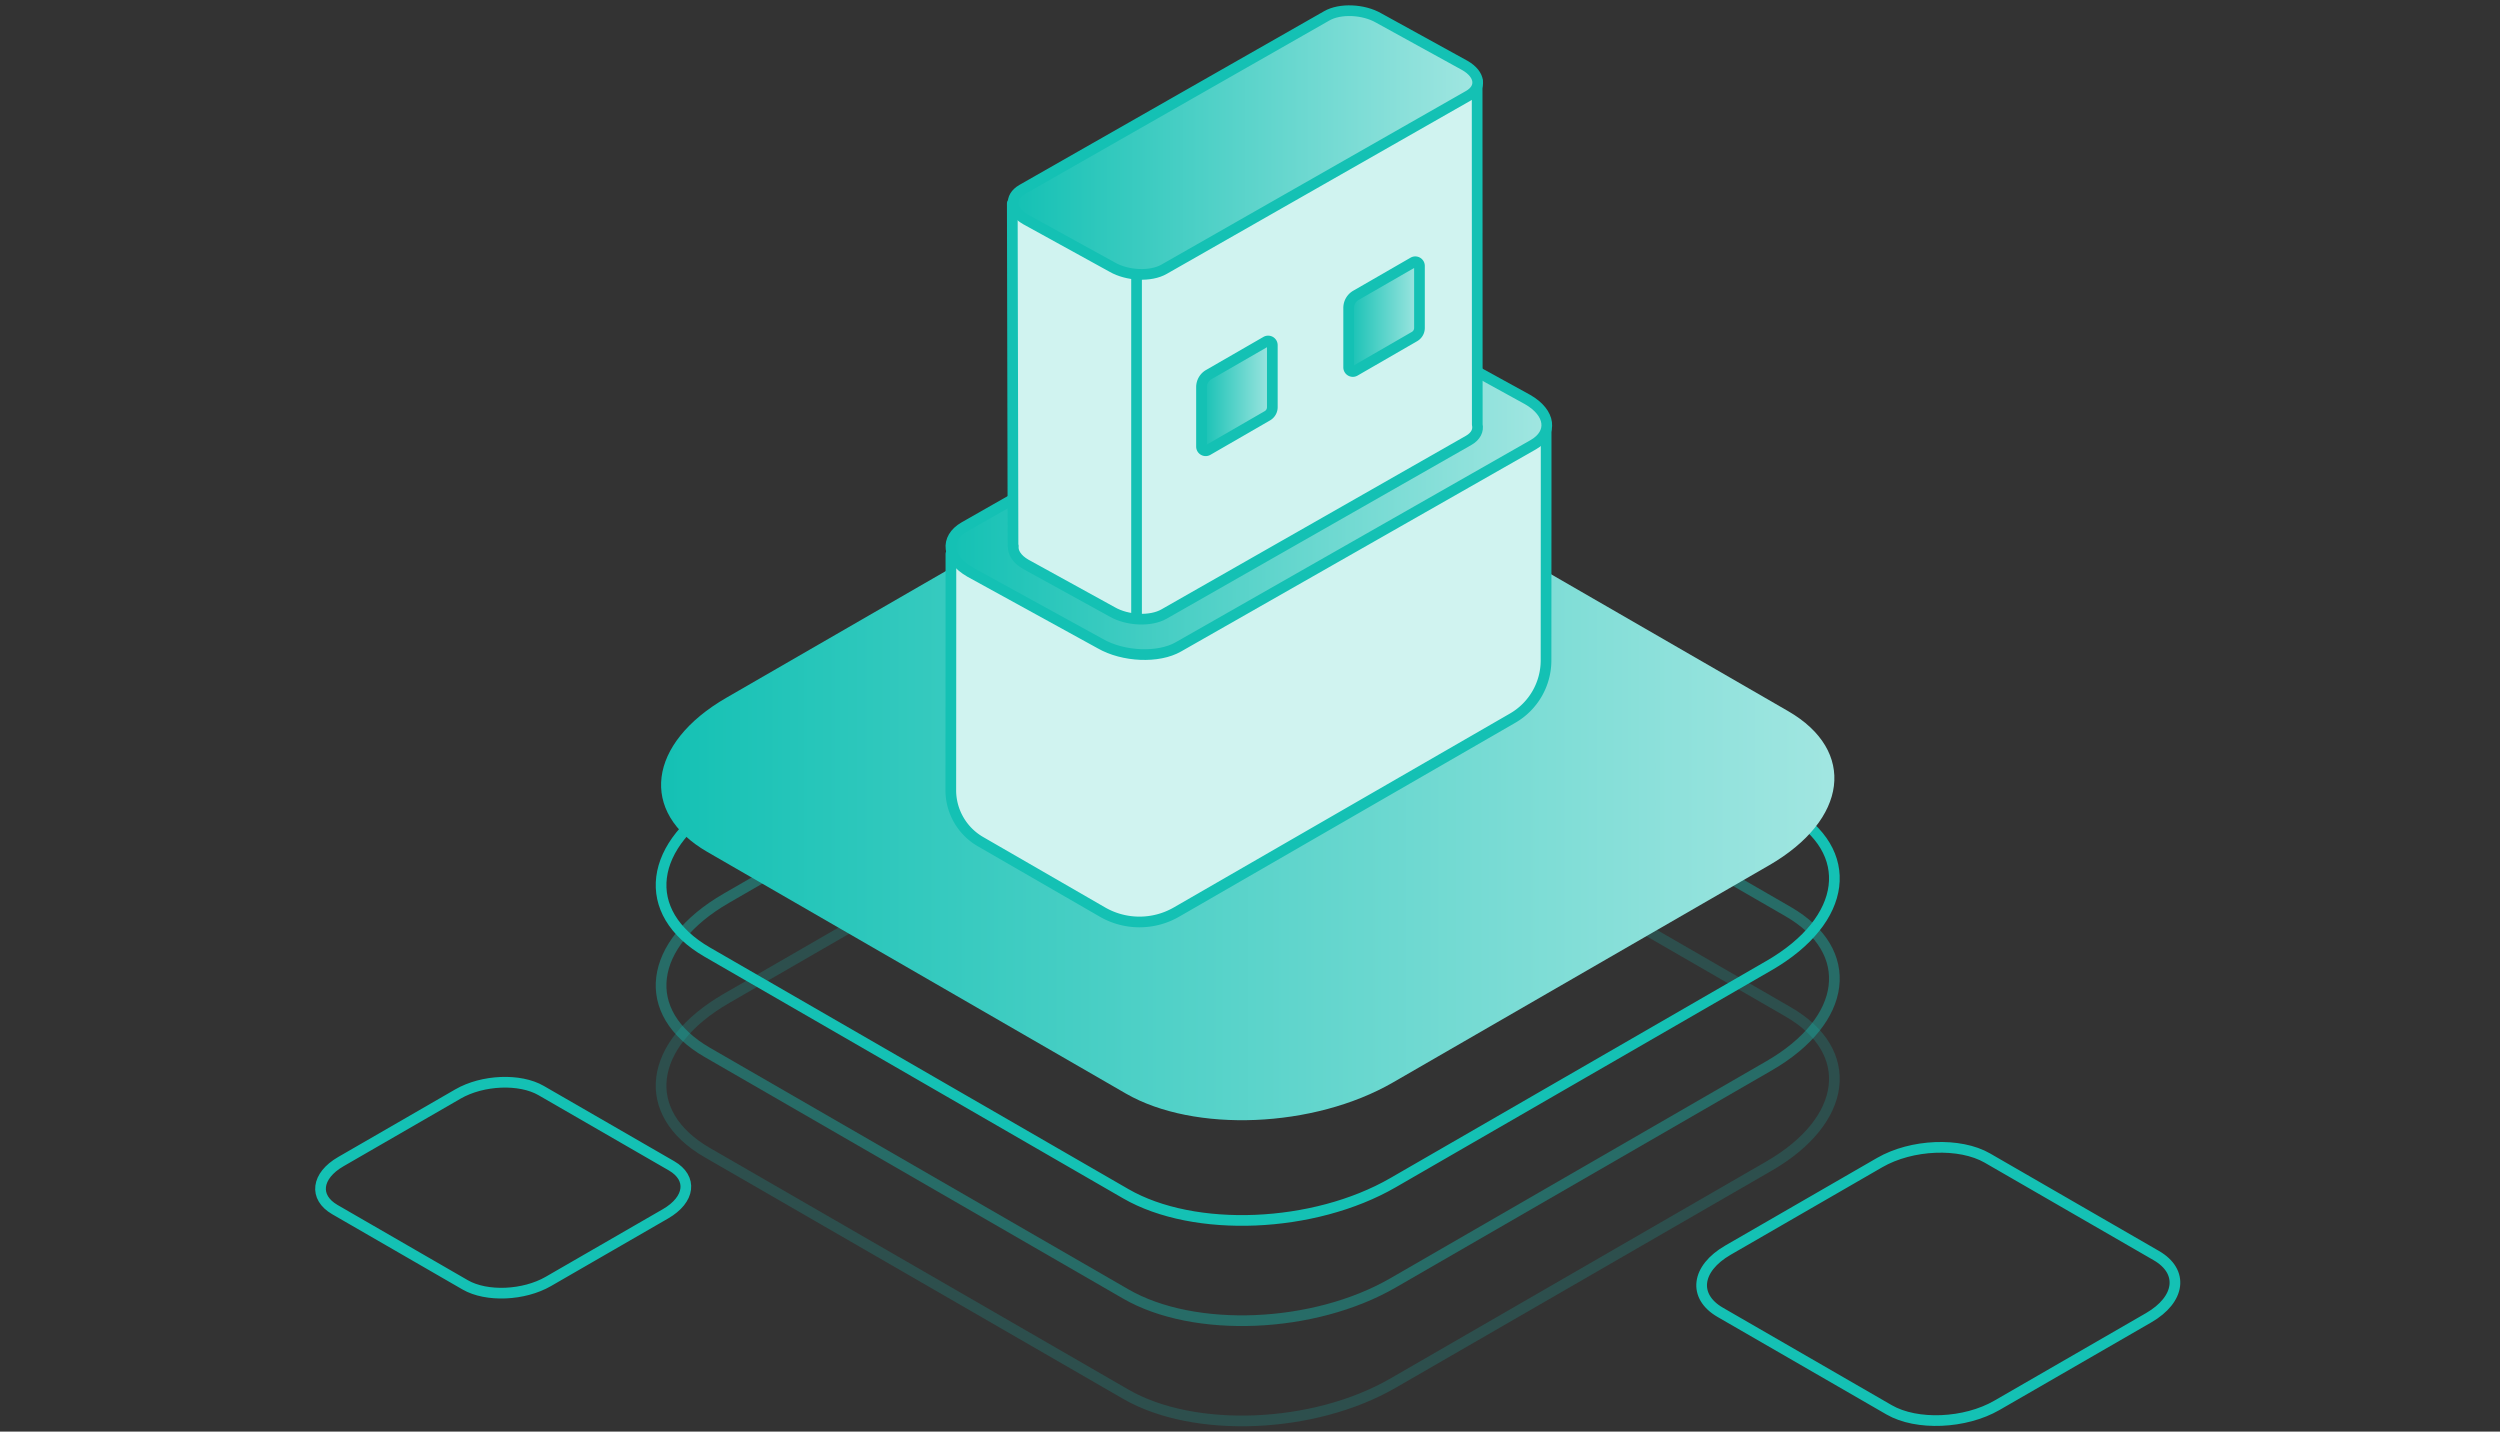 <svg width="234" height="134" fill="none" xmlns="http://www.w3.org/2000/svg"><rect width="100%" height="100%" fill="#333333" stroke="none"/><path d="M176.822 131.96l-15.804-9.124c-2.585-1.492-2.261-4.1.724-5.823l14.198-8.197c2.985-1.724 7.502-1.91 10.087-.418l15.803 9.124c2.586 1.492 2.261 4.1-.723 5.823l-14.2 8.197c-2.984 1.723-7.501 1.911-10.085.418zM43.544 120.264l-12.197-7.044c-1.995-1.151-1.745-3.165.56-4.494l10.958-6.328c2.305-1.331 5.79-1.475 7.785-.323l12.199 7.042c1.995 1.153 1.745 3.165-.56 4.496l-10.959 6.326c-2.304 1.332-5.79 1.476-7.786.325zm59.65-65.9l-35.195 20.32c-7.4 4.273-8.205 10.736-1.796 14.436l39.176 22.617c6.408 3.7 17.602 3.236 25.002-1.036l35.195-20.32c7.401-4.273 8.205-10.736 1.795-14.436l-39.174-22.617c-2.903-1.676-6.789-2.497-10.86-2.497-4.912 0-10.095 1.197-14.143 3.533z" stroke="#14C1B4" stroke-miterlimit="10" stroke-linecap="round" stroke-linejoin="round"/><path opacity=".4" d="M103.194 63.746L67.999 84.067c-7.4 4.273-8.205 10.736-1.796 14.436l39.176 22.617c6.408 3.7 17.602 3.236 25.002-1.036l35.195-20.32c7.401-4.273 8.205-10.736 1.795-14.436l-39.174-22.617c-2.903-1.677-6.789-2.497-10.86-2.497-4.912-.001-10.095 1.197-14.143 3.532z" stroke="#14C1B4" stroke-miterlimit="10" stroke-linecap="round" stroke-linejoin="round"/><path opacity=".2" d="M103.194 73.13L67.999 93.45c-7.4 4.272-8.205 10.735-1.796 14.435l39.176 22.617c6.408 3.7 17.602 3.236 25.002-1.036l35.195-20.32c7.401-4.273 8.205-10.736 1.795-14.436l-39.174-22.617c-2.903-1.677-6.789-2.497-10.86-2.497-4.912 0-10.095 1.197-14.143 3.534z" stroke="#14C1B4" stroke-miterlimit="10" stroke-linecap="round" stroke-linejoin="round"/><path d="M67.999 65.302c-7.4 4.273-8.205 10.736-1.796 14.436l39.176 22.617c6.408 3.7 17.602 3.236 25.002-1.036l35.195-20.32c7.401-4.273 8.205-10.736 1.795-14.436l-39.174-22.617c-2.903-1.676-6.789-2.497-10.86-2.497-4.913 0-10.096 1.197-14.143 3.534l-35.195 20.32z" fill="url(#paint0_linear)"/><path d="M103.212 60.057L89.005 51.85v6.525l-.01 15.585a5.561 5.561 0 002.782 4.82l11.412 6.588a6.933 6.933 0 006.93.001l31.465-18.151a6.243 6.243 0 003.125-5.406l.009-15.201v-6.526l-34.616 19.972a6.887 6.887 0 01-6.89-.001z" fill="#D0F3F0" stroke="#14C1B4" stroke-miterlimit="10" stroke-linecap="round" stroke-linejoin="round"/><path d="M143.518 41.622l-33.214 18.921c-1.87 1.078-5.167.941-7.326-.303l-12.187-6.698c-2.16-1.245-2.396-3.145-.526-4.223L123.48 30.4c1.87-1.078 5.168-.941 7.326.303l12.185 6.698c2.16 1.243 2.398 3.144.528 4.221z" fill="url(#paint1_linear)" stroke="#14C1B4" stroke-miterlimit="10" stroke-linecap="round" stroke-linejoin="round"/><path d="M138.273 39.742l-.013-32.187-38.423 12.364c-.542 0-5.087-.882-5.087-.882l.068 32.078.029-.007c-.066.588.323 1.225 1.167 1.712l8.083 4.45c1.434.827 3.62.918 4.861.202l28.518-16.258c.665-.385.916-.925.797-1.472z" fill="#D0F3F0" stroke="#14C1B4" stroke-miterlimit="10" stroke-linecap="round" stroke-linejoin="round"/><path fill-rule="evenodd" clip-rule="evenodd" d="M137.477 8.942l-28.518 16.259c-1.241.716-3.428.625-4.861-.202l-8.083-4.45c-1.433-.828-1.59-2.09-.35-2.807l28.518-16.259c1.241-.716 3.429-.625 4.861.201l8.083 4.451c1.434.828 1.59 2.091.35 2.807z" fill="#D0F3F0"/><path d="M137.477 8.942l-28.518 16.259c-1.241.716-3.428.625-4.861-.202l-8.083-4.45c-1.433-.828-1.59-2.09-.35-2.807l28.518-16.259c1.241-.716 3.429-.625 4.861.201l8.083 4.451c1.434.828 1.59 2.091.35 2.807z" fill="url(#paint2_linear)" stroke="#14C1B4" stroke-miterlimit="10" stroke-linecap="round" stroke-linejoin="round"/><path d="M106.381 25.717V57.76" stroke="#14C1B4" stroke-miterlimit="10" stroke-linecap="round" stroke-linejoin="round"/><path d="M132.862 30.7v-5.812a.39.39 0 00-.584-.336l-5.367 3.094a1.354 1.354 0 00-.676 1.17v5.568c0 .3.325.487.583.337l5.581-3.222a.922.922 0 00.463-.799z" fill="url(#paint3_linear)" stroke="#14C1B4" stroke-miterlimit="10" stroke-linecap="round" stroke-linejoin="round"/><path d="M119.089 38.117v-5.812a.39.39 0 00-.584-.336l-5.367 3.094a1.353 1.353 0 00-.677 1.17v5.568c0 .3.326.487.584.337l5.581-3.222a.922.922 0 00.463-.799z" fill="url(#paint4_linear)" stroke="#14C1B4" stroke-miterlimit="10" stroke-linecap="round" stroke-linejoin="round"/><defs><linearGradient id="paint0_linear" x1="61.877" y1="73.15" x2="171.698" y2="73.15" gradientUnits="userSpaceOnUse"><stop stop-color="#14C1B4"/><stop offset="1" stop-color="#A1E6E1"/></linearGradient><linearGradient id="paint1_linear" x1="89.004" y1="45.471" x2="144.779" y2="45.471" gradientUnits="userSpaceOnUse"><stop stop-color="#14C1B4"/><stop offset="1" stop-color="#A1E6E1"/></linearGradient><linearGradient id="paint2_linear" x1="94.828" y1="13.342" x2="138.314" y2="13.342" gradientUnits="userSpaceOnUse"><stop stop-color="#14C1B4"/><stop offset="1" stop-color="#A1E6E1"/></linearGradient><linearGradient id="paint3_linear" x1="126.234" y1="29.636" x2="132.862" y2="29.636" gradientUnits="userSpaceOnUse"><stop stop-color="#14C1B4"/><stop offset="1" stop-color="#A1E6E1"/></linearGradient><linearGradient id="paint4_linear" x1="112.461" y1="37.053" x2="119.088" y2="37.053" gradientUnits="userSpaceOnUse"><stop stop-color="#14C1B4"/><stop offset="1" stop-color="#A1E6E1"/></linearGradient></defs></svg>